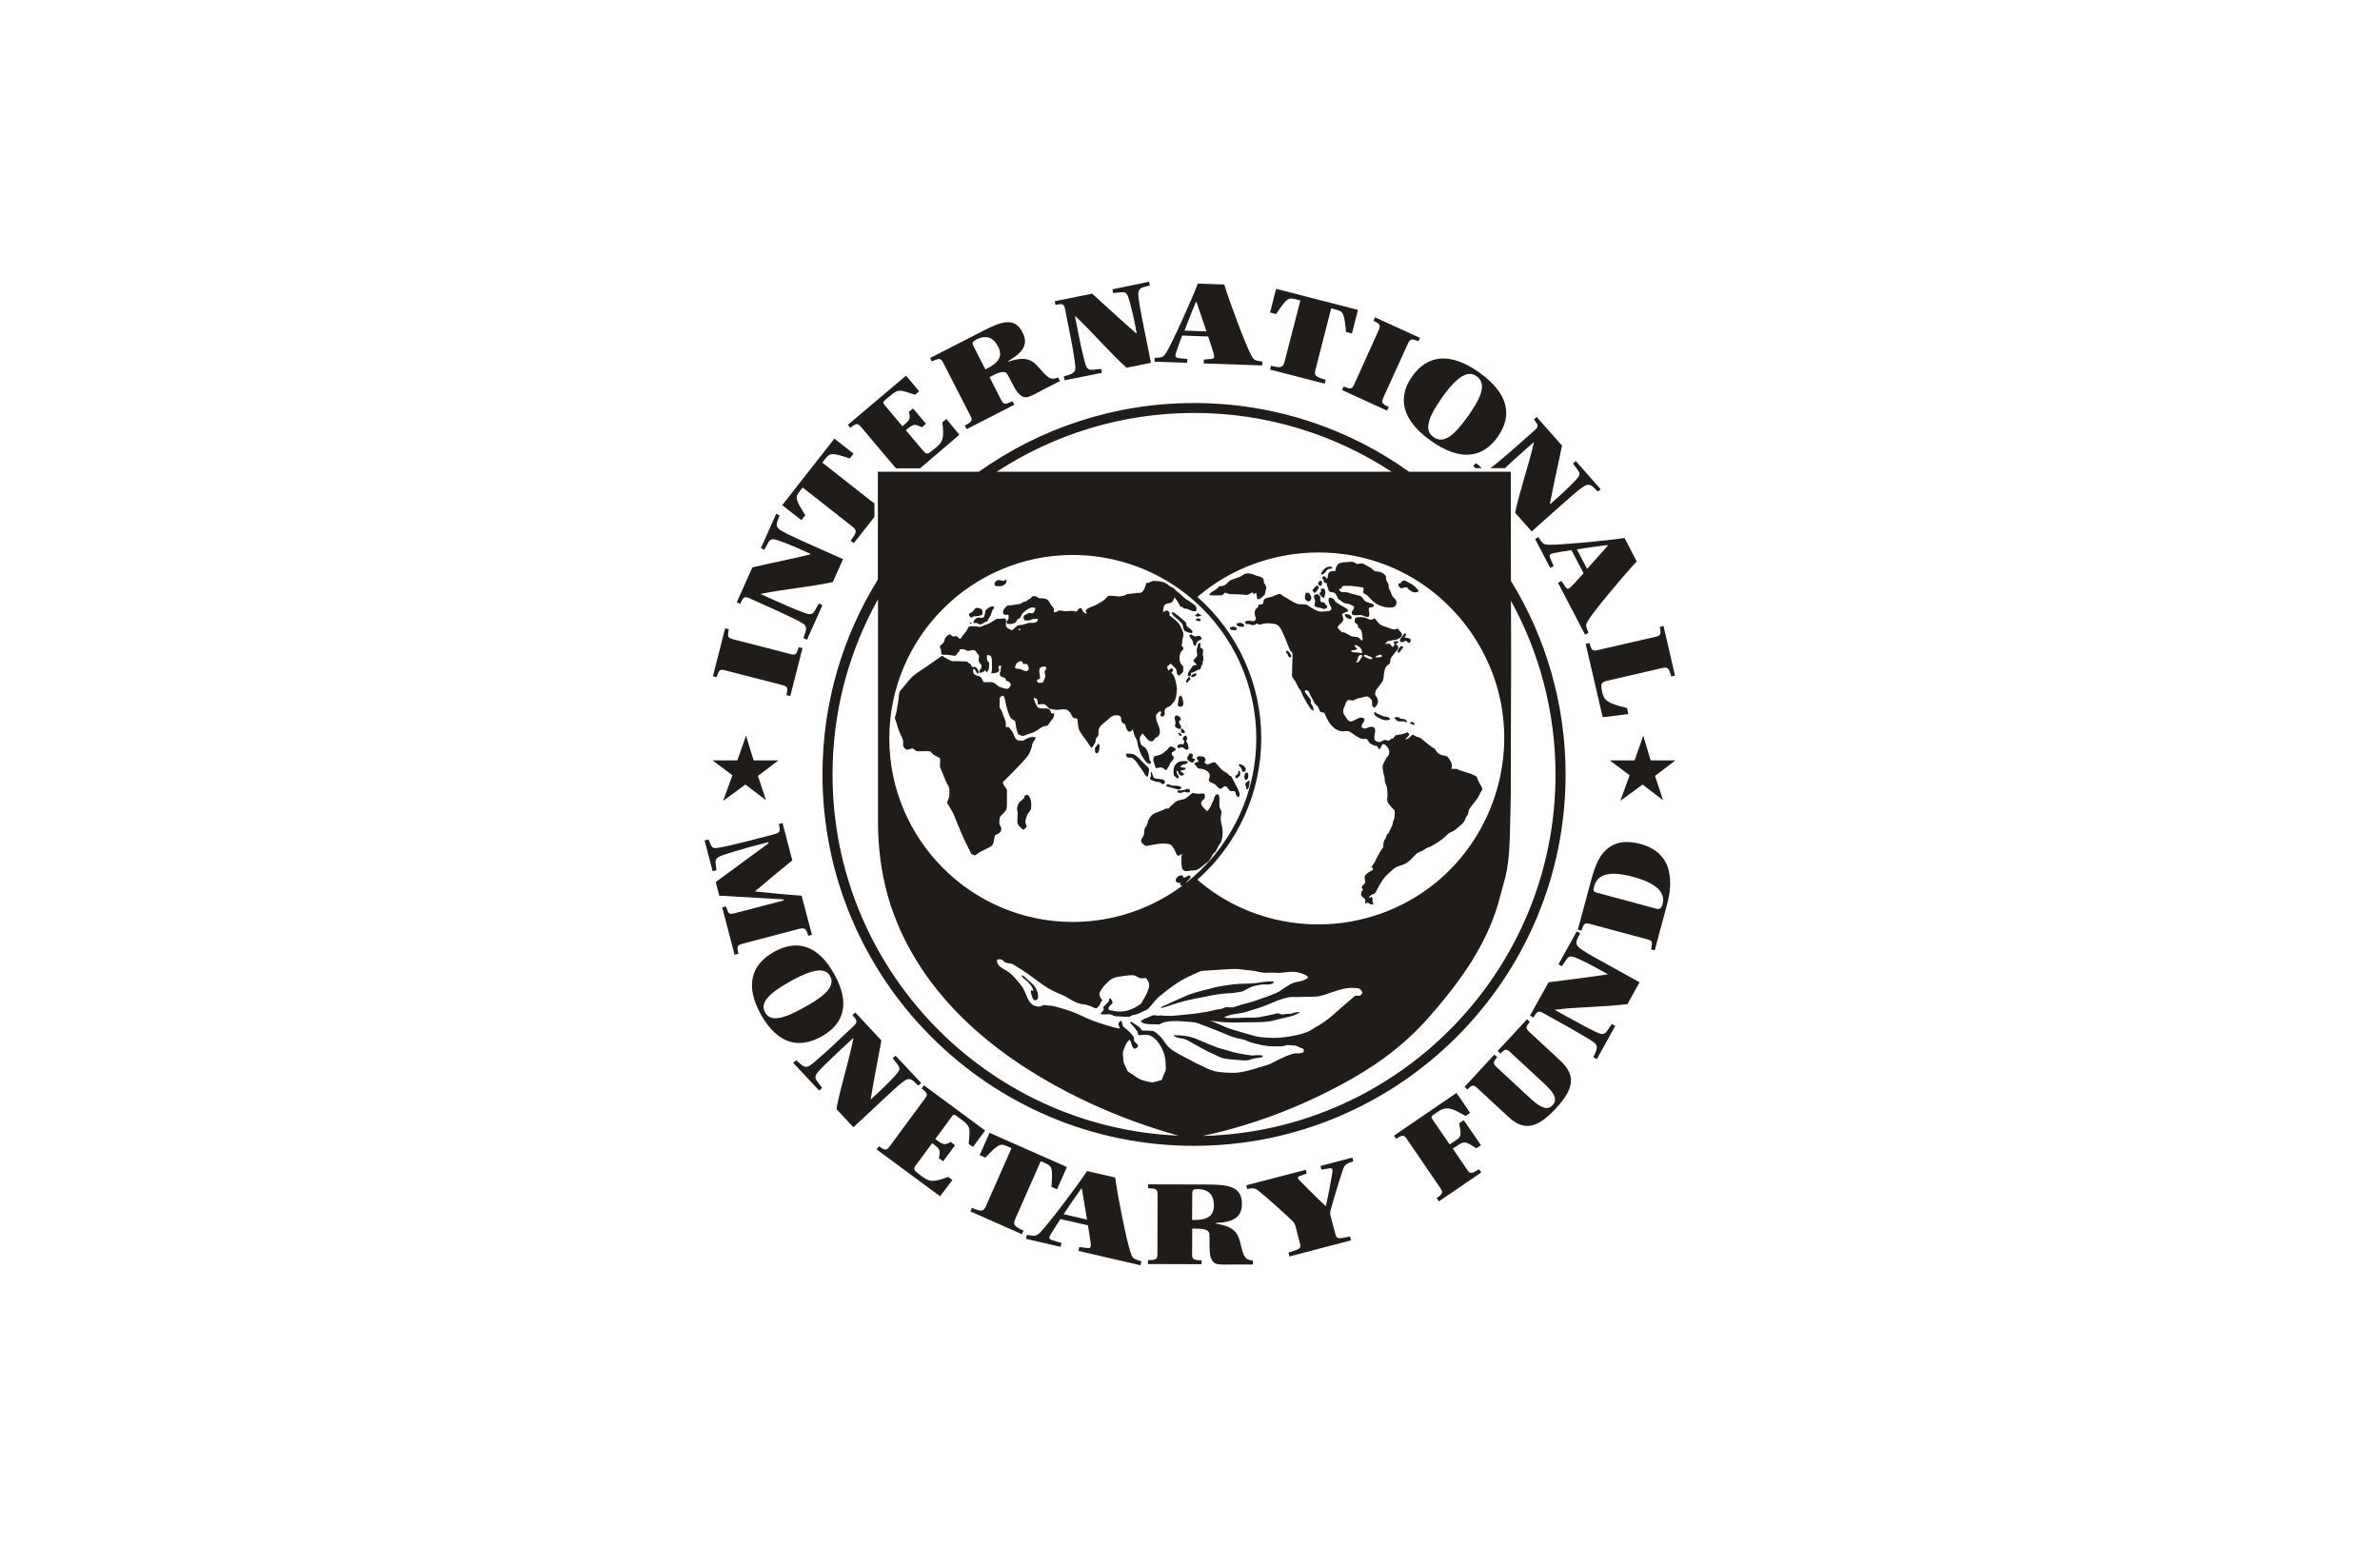 <?xml version="1.0" encoding="UTF-8"?>
<svg id="off_black" data-name="off black" xmlns="http://www.w3.org/2000/svg" width="200" height="130" viewBox="0 0 200 130">
  <defs>
    <style>
      .cls-1 {
        fill: #1f1c19;
      }
    </style>
  </defs>
  <g>
    <path class="cls-1" d="m67.919,78.632l.312-.078-.871-3.289c-1.378-.091-2.6-.221-3.887-.351l-.013-.026c.975-.832,2.158-1.807,3.12-2.587l-.819-3.133-.312.078c.156.65.091.728-.39.858l-2.145.559c-.858.221-2.223.546-2.6.585-.416.065-.494-.052-.611-.325l-.169-.377-.325.078.676,2.587.325-.078-.065-.507c-.052-.312,0-.507.377-.676.325-.156,1.664-.546,2.522-.78l1.521-.403.026.091-4.447,3.263.299,1.144,5.383.312.026.091-4.082,1.066c-.494.13-.559.091-.754-.559l-.325.078,1.04,3.978.325-.078c-.156-.65-.104-.728.377-.858l4.707-1.235c.494-.104.585-.065.78.572Z"/>
    <path class="cls-1" d="m69.024,87.109c1.911-1.066,2.457-2.795,1.066-5.279-1.378-2.457-3.159-2.899-5.058-1.833-1.885,1.053-2.457,2.821-1.079,5.279,1.391,2.457,3.172,2.886,5.071,1.833Zm-4.733-2.041c-.39-.702.065-1.456,2.119-2.6,2.236-1.248,3.003-1.04,3.341-.455.559.988-.832,1.898-2.119,2.613-1.95,1.092-2.899,1.235-3.341.442Z"/>
    <path class="cls-1" d="m85.302,102.464l2.158-4.889.325.143c.637.286.689.39.572,2.015l.468.208.832-1.872-6.501-2.873-.832,1.872.481.208c1.131-1.183,1.248-1.209,1.872-.936l.325.143-2.158,4.889c-.208.468-.403.442-1.17.13l-.13.299,4.33,1.911.13-.299c-.741-.338-.897-.481-.702-.949Z"/>
    <path class="cls-1" d="m95.014,105.272c-.351-.975-1.144-5.019-1.3-6.319l-2.366-.546c-.793,1.222-3.25,4.46-3.939,5.162-.312.299-.403.325-1.118.208l-.078.325,2.912.676.078-.325-.741-.221c-.312-.091-.338-.221-.195-.455.182-.312.507-.819.845-1.339l2.314.533c.078.442.182,1.144.234,1.534.013.312,0,.416-.325.364l-.637-.078-.078.325,5.214,1.209.078-.325c-.728-.234-.741-.286-.897-.728Zm-5.63-3.237c.39-.611,1.092-1.599,1.469-2.145l.065.013c.13.806.325,1.911.429,2.587l-1.963-.455Z"/>
    <path class="cls-1" d="m112.865,98.252c.143-.416.351-.494.858-.663l-.078-.312-2.678.702.078.312.676-.117c.234-.039.286.091.247.338-.065.39-.299,1.742-.546,2.821l-.026.013c-.689-.637-1.807-1.755-2.21-2.171-.156-.156-.156-.273.013-.338l.611-.221-.078-.312-5.006,1.3.078.312c.494-.091.624-.091.936.143.585.442,2.119,1.82,2.886,2.561.117.117.195.247.247.442l.351,1.365c.13.481.078.52-.949.832l.078.325,5.175-1.352-.078-.325c-1.066.234-1.118.221-1.248-.26l-.377-1.43c-.065-.234-.052-.351-.013-.494.286-1.079.819-2.795,1.053-3.471Z"/>
    <path class="cls-1" d="m123.253,98.239l-1.17-1.716.468-.312c.494-.338.689-.26,1.508.286l.39-.26-1.443-2.106-.39.26c.208,1.066.182,1.118-.325,1.469l-.468.312-1.43-2.08c-.156-.221-.13-.286.143-.468l.286-.195c.806-.559,1.287-.234,2.34.351l.377-.26-1.144-1.677-5.253,3.588.182.26c.572-.364.663-.338.936.078l2.743,4.018c.286.416.273.507-.273.897l.182.273,3.562-2.431-.182-.273c-.689.429-.767.403-1.04-.013Z"/>
    <path class="cls-1" d="m131.028,89.046l-2.47-2.288c-.364-.338-.39-.429,0-.884l-.234-.221-2.47,2.665.234.221c.416-.429.507-.416.884-.065l2.795,2.587c.897.832,1.131,1.352.702,1.807-.416.455-.962.273-1.859-.559l-2.795-2.587c-.364-.338-.39-.429,0-.884l-.234-.221-2.509,2.717.234.221c.429-.429.52-.416.884-.078l2.509,2.327c1.196,1.118,2.275,1.248,4.043-.65,1.768-1.911,1.534-2.951.286-4.109Z"/>
    <path class="cls-1" d="m137.906,70.935c-1.105-.299-1.95-.234-2.665.26-.754.52-1.157,1.391-1.521,2.743l-1.131,4.187.312.078c.195-.637.286-.689.767-.546l4.694,1.261c.494.13.533.208.377.858l.312.091.962-3.575c.338-1.248.429-2.015.247-3.003-.182-1.001-.91-1.963-2.353-2.353Zm1.807,5.032c-.104.39-.247.468-.546.39l-5.058-1.365c-.221-.065-.234-.182-.143-.52.273-1.001,1.274-1.326,3.25-.793,2.522.676,2.665,1.651,2.496,2.288Z"/>
    <path class="cls-1" d="m60.989,56.347l4.707,1.209c.494.13.533.195.39.858l.325.078,1.027-4.03-.325-.078c-.195.663-.26.689-.754.559l-4.707-1.209c-.494-.13-.546-.195-.403-.858l-.312-.078-1.027,4.03.312.078c.195-.65.286-.689.767-.559Z"/>
    <path class="cls-1" d="m67.672,43.294c-.871-1.378-.871-1.508-.442-2.041l.221-.286,4.2,3.302c.403.312.325.494-.169,1.17l.26.208,1.742-2.21v-1.144c-.052-.026-.117-.065-.182-.117l-4.2-3.302.221-.286c.429-.546.546-.572,2.093-.065l.312-.403-1.612-1.261-4.382,5.591,1.612,1.261.325-.416Z"/>
    <path class="cls-1" d="m99.785,30.175l-.715-.078c-.299-.026-.338-.143-.26-.416.104-.338.312-.91.533-1.482l2.184.078c.143.416.364,1.092.468,1.456.065.299.065.403-.234.429l-.598.052-.013.325,4.915.169.013-.325c-.689-.091-.715-.143-.936-.533-.481-.884-1.898-4.694-2.262-5.942l-2.223-.078c-.507,1.352-2.158,5.006-2.665,5.825-.234.351-.312.403-.962.416l-.013.325,2.743.091.026-.312Zm.702-4.785h.065c.26.767.624,1.82.832,2.457l-1.846-.065c.247-.676.702-1.781.949-2.392Z"/>
    <path class="cls-1" d="m108.926,25.157l.351.091-1.339,5.175c-.13.494-.325.507-1.131.312l-.078.325,4.59,1.183.078-.325c-.806-.234-.988-.338-.858-.832l1.326-5.175.351.091c.676.169.741.273.897,1.898l.494.13.507-1.989-6.878-1.768-.507,1.989.507.13c.91-1.365,1.027-1.404,1.69-1.235Z"/>
    <path class="cls-1" d="m116.272,33.361l2.015-4.434c.208-.455.286-.507.91-.247l.13-.286-3.783-1.729-.13.286c.598.299.624.39.416.845l-2.002,4.447c-.208.455-.286.494-.91.234l-.143.299,3.783,1.729.143-.299c-.611-.299-.637-.377-.429-.845Z"/>
    <path class="cls-1" d="m118.677,31.618c-1.248,1.755-.923,3.653,1.547,5.409,2.496,1.781,4.382,1.456,5.63-.312,1.261-1.781.949-3.64-1.56-5.422-2.47-1.755-4.356-1.443-5.617.325Zm2.509,1.781c1.482-2.093,2.314-2.197,2.899-1.781,1.001.715.143,2.119-.715,3.341-1.287,1.82-2.119,2.327-2.912,1.768-.702-.507-.637-1.404.728-3.328Z"/>
    <path class="cls-1" d="m130.131,45.777c-.416-.026-.507-.065-.845-.637l-.286.156,1.274,2.431.286-.156-.286-.65c-.117-.273-.039-.377.234-.429.351-.078.949-.169,1.547-.26l1.014,1.937c-.286.338-.767.858-1.04,1.131-.234.208-.312.26-.481.013l-.338-.494-.286.156,2.275,4.356.286-.156c-.273-.65-.234-.689,0-1.079.533-.858,3.146-3.965,4.056-4.915l-1.027-1.976c-1.43.234-5.422.598-6.384.572Zm4.941.026l.026.065c-.533.598-1.274,1.443-1.729,1.937l-.858-1.638c.715-.13,1.911-.273,2.561-.364Z"/>
    <path class="cls-1" d="m139.791,52.603l-.312.078c.13.663.078.728-.416.845l-4.746,1.092c-.494.117-.572.065-.741-.585l-.325.078,1.43,6.163,2.158-.273-.117-.507c-1.625-.39-1.924-.611-2.08-1.326-.143-.637-.117-.832.364-.949l4.655-1.079c.494-.117.585-.013.78.702l.312-.078-.962-4.161Z"/>
    <path class="cls-1" d="m81.765,96.379l1.014-1.378-5.136-3.796-.195.26c.533.416.533.507.234.91l-2.886,3.913c-.299.403-.39.416-.936.039l-.195.26,5.331,3.939,1.04-1.365-.351-.26c-1.352.494-1.586.416-2.288-.104-.65-.481-.702-.533-.364-.975l1.3-1.755.026.013c.572.429.728.546.533,1.235l.364.273,1.001-1.352-.364-.273c-.533.325-.702.195-1.274-.234l-.026-.013,1.352-1.833c.182-.247.234-.273.494-.065l.325.247c.767.572.78.637.637,2.067l.364.247Z"/>
    <path class="cls-1" d="m80.621,36.533l-1.092-1.326-.338.286c.169,1.43.039,1.638-.637,2.197-.624.52-.676.559-1.027.13l-1.404-1.664.013-.013c.546-.468.702-.585,1.326-.234l.351-.299-1.092-1.287-.351.299c.195.598.026.728-.52,1.183l-.013.013-1.469-1.742c-.195-.234-.208-.286.052-.494l.312-.26c.728-.624.793-.624,2.158-.143l.351-.299-1.105-1.313-4.889,4.135.208.247c.52-.416.624-.403.949-.013l2.886,3.419h2.028l3.302-2.821Z"/>
    <path class="cls-1" d="m79.295,30.552l2.223,4.33c.234.455.195.533-.442.884l.156.299,4.004-2.054-.156-.299c-.676.325-.741.286-.975-.156l-.949-1.859.195-.104c.299-.156,1.014-.533,1.261-.195.169.208.689,1.43,1.053,1.742.546.468.78.234,1.937-.364l1.469-.754-.156-.299c-.585.195-.728.182-1.534-.741-.533-.598-.975-1.144-2.626-.598l-.026-.052c1.599-.897,1.573-1.677,1.183-2.431-.663-1.287-1.794-.858-3.211-.143l-4.538,2.327.143.286c.676-.312.767-.273.988.182Zm2.743-2.015c.832-.429,1.443-.182,1.846.598.312.611.247,1.222-.858,1.794l-.221.117-1.001-1.963c-.13-.26-.117-.364.234-.546Z"/>
    <path class="cls-1" d="m104.258,104.57c-.195-.767-.338-1.469-2.067-1.742v-.065c1.833-.052,2.171-.767,2.171-1.625,0-1.443-1.196-1.586-2.782-1.599l-5.097-.013v.325c.728.026.793.091.793.598l-.013,4.863c0,.507-.065.572-.793.585v.325l4.499.013v-.325c-.741-.026-.793-.091-.793-.585l.013-2.08h.221c.338,0,1.144-.013,1.209.403.052.273-.039,1.599.13,2.041.26.663.585.572,1.885.572h1.651v-.325c-.624-.091-.741-.182-1.027-1.365Zm-3.835-2.054h-.247l.013-2.21c0-.299.052-.377.455-.377.936,0,1.365.494,1.365,1.378,0,.702-.351,1.209-1.586,1.209Z"/>
    <path class="cls-1" d="m89.514,26.041l.468,2.366c.169.858.377,2.106.39,2.47.026.507-.416.559-.689.663l-.286.091.065.325,3.133-.624-.065-.325-.715.065c-.273.026-.455-.052-.572-.377-.13-.338-.403-1.56-.572-2.418l-.338-1.69.039-.013c1.534,1.443,2.73,2.899,4.291,4.33l2.054-.416-.741-3.705c-.169-.858-.325-1.716-.325-2.093,0-.494.39-.546.663-.624l.312-.078-.065-.312-3.081.637.065.312.676-.065c.273-.039.442.013.572.364.13.338.338,1.157.52,2.015l.208,1.066-.039.013c-1.209-1.04-2.6-2.353-3.705-3.341l-3.146.637.065.312c.637-.143.715-.078.819.416Z"/>
    <path class="cls-1" d="m124.28,39.12l-.234-.195-.247.208.182.208h.546c-.091-.065-.169-.156-.247-.221Z"/>
    <path class="cls-1" d="m128.922,36.195l-1.807,1.599c-.624.546-1.521,1.3-1.872,1.547h1.222c.351-.338.767-.715,1.118-1.027l1.287-1.144.026.026c-.468,2.054-1.131,3.822-1.573,5.89l1.391,1.573,2.821-2.509c.65-.585,1.313-1.144,1.638-1.326.429-.247.663.065.871.26l.234.234.234-.208-2.093-2.366-.234.208.403.546c.169.221.208.39-.026.676-.221.273-.832.884-1.482,1.469l-.806.715-.026-.026c.286-1.573.728-3.445,1.014-4.889l-2.132-2.405-.234.208c.416.52.403.611.026.949Z"/>
    <path class="cls-1" d="m132.68,79.62c-.377-.325-.156-.65-.039-.91l.143-.286-.286-.156-1.534,2.769.286.156.377-.559c.156-.234.299-.325.65-.208.338.117,1.105.494,1.872.91l.949.52-.013.026c-1.573.247-3.484.468-4.954.663l-1.56,2.808.286.156c.338-.572.442-.598.871-.351l2.106,1.17c.767.429,1.846,1.066,2.132,1.287.403.312.156.676.052.949l-.117.286.286.156,1.547-2.795-.286-.156-.403.585c-.156.221-.325.312-.663.195s-1.443-.702-2.21-1.131l-1.508-.832.013-.026c2.093-.247,3.978-.208,6.085-.468l1.014-1.833-3.302-1.833c-.754-.403-1.508-.845-1.794-1.092Z"/>
    <path class="cls-1" d="m76.071,90.776c.429-.26.663.052.871.234l.234.221.234-.221-2.158-2.301-.234.221.416.533c.169.221.221.39,0,.676s-.806.897-1.443,1.495l-.793.741-.026-.026c.247-1.573.637-3.458.897-4.915l-2.197-2.353-.234.221c.442.507.429.598.065.949l-1.755,1.651c-.637.598-1.586,1.43-1.885,1.638-.429.286-.689-.052-.923-.247l-.234-.195-.247.221,2.184,2.327.247-.221-.429-.572c-.169-.221-.195-.403.013-.689s1.118-1.157,1.755-1.755l1.261-1.17.026.026c-.416,2.067-1.027,3.848-1.43,5.929l1.43,1.534,2.756-2.574c.637-.598,1.287-1.183,1.599-1.378Z"/>
    <path class="cls-1" d="m63.043,50.302l2.197.988c.806.364,1.937.91,2.236,1.105.429.273.221.663.13.949l-.091.286.299.13,1.3-2.912-.299-.13-.351.611c-.143.234-.299.338-.637.247-.338-.091-1.508-.572-2.301-.936l-1.573-.702.013-.039c2.054-.416,3.952-.546,6.02-.988l.858-1.924-3.445-1.534c-.806-.364-1.586-.728-1.885-.949-.403-.299-.208-.637-.117-.897l.117-.299-.286-.13-1.287,2.886.286.13.325-.585c.13-.247.273-.351.624-.26.338.091,1.144.39,1.95.754l.988.442-.013.039c-1.547.39-3.432.754-4.876,1.092l-1.313,2.938.286.13c.286-.624.377-.65.845-.442Z"/>
  </g>
  <polygon class="cls-1" points="61.964 63.901 62.692 61.821 63.329 63.901 65.409 63.901 63.693 65.202 64.369 67.243 62.64 65.93 60.768 67.295 61.548 65.15 59.884 63.901 61.964 63.901"/>
  <polygon class="cls-1" points="137.36 63.901 138.088 61.821 138.712 63.901 140.793 63.901 139.076 65.202 139.752 67.243 138.036 65.93 136.164 67.295 136.944 65.15 135.28 63.901 137.36 63.901"/>
  <g>
    <path class="cls-1" d="m126.972,48.82c-.013-2.262-.013-4.473-.013-6.098v-3.081h-8.555c-5.097-3.64-11.337-5.773-18.072-5.773s-12.963,2.145-18.072,5.773h-8.49v9.062c-2.951,4.759-4.655,10.375-4.655,16.369,0,17.214,14.003,31.217,31.217,31.217s31.23-13.99,31.23-31.204c0-5.955-1.677-11.532-4.59-16.265Zm-.663,11.441c.598,5.266-1.56,10.57-5.669,13.925-2.769,2.262-6.293,3.497-9.868,3.497-3.159,0-6.28-.962-8.867-2.756-.299-.208-.598-.429-.884-.663-.13-.104-.273-.221-.403-.338,3.406-3.003,5.37-7.333,5.37-11.883s-1.95-8.867-5.37-11.883c.065-.052.13-.104.195-.156.169-.143.338-.273.507-.403,4.707-3.588,11.22-4.187,16.499-1.521,4.655,2.353,7.905,6.995,8.49,12.183Zm-17.825,24.924c-.104.039-.234,0-.338.013-.13.013-.26.052-.39.052-.169,0-.286-.13-.442-.091-.13.026-.247.065-.377.091-.338.065-.676.143-1.001.208-.468.104-.962.026-1.443.065-.273.013-.533.039-.806.026-.247-.013-.611.052-.819-.078.286-.117.52-.195.832-.247.286-.052.598-.078.884-.156.624-.195,1.261-.364,1.859-.611.598-.247,1.209-.533,1.846-.65.26-.052.559-.013.819-.026.442-.013.871-.013,1.313-.026.676-.013,1.274-.325,1.911-.507.39-.117.741-.221,1.144-.234.182-.013.377.013.559.026.104,0,.143.013.234.065.078.039.286.286.195.377-.078.078-.117.195-.247.195h-.299c-.078,0-.208.156-.286.208-.299.26-.611.52-.91.78-.429.364-.819.767-1.287,1.092-.247.169-.494.351-.767.494-.273.156-.572.39-.871.494-.65.234-1.274.338-1.963.429-.611.078-1.209.039-1.82-.013-.494-.039-.923-.208-1.404-.338-.494-.143-.988-.273-1.469-.455-.481-.182-.949-.429-1.43-.598.598.078,1.183.156,1.794.156.715-.013,1.417-.013,2.132-.026.286,0,.572-.026.858-.052.325-.026.611-.104.923-.195.624-.169,1.3-.221,1.833-.598-.299-.026-.494.039-.767.13Zm-8.152-11.545c-2.808,2.47-6.423,3.835-10.18,3.835-8.503,0-15.42-6.917-15.42-15.42s6.917-15.42,15.42-15.42c3.744,0,7.372,1.365,10.18,3.835,3.328,2.925,5.24,7.151,5.24,11.584s-1.911,8.659-5.24,11.584Zm.013-38.94c6.111,0,11.818,1.82,16.59,4.941h-33.18c4.785-3.12,10.479-4.941,16.59-4.941Zm-30.385,30.385c0-5.344,1.391-10.362,3.822-14.731v18.735c0,2.08.26,4.161.819,6.176,1.092,3.887,3.328,7.346,6.189,10.18,2.6,2.574,5.682,4.655,8.919,6.332,2.457,1.274,5.032,2.327,7.658,3.159.546.169,1.105.338,1.664.494-16.135-.676-29.072-14.029-29.072-30.346Zm28.682,23.247c-.325-.195-.585-.481-.806-.806-.117-.182-.247-.364-.416-.507-.182-.143-.364-.377-.598-.39-.26-.026-.52-.026-.793-.026-.078,0-.169-.156-.221-.221-.091-.104-.182-.156-.286-.221-.091-.065-.195-.117-.286-.182-.143-.104-.143-.169-.273-.039.234.234.429.468.611.741.078.104,0,.312.182.312.195,0,.429-.065.624-.039.702.104,1.118.832,1.378,1.417.13.299.195.741.195,1.066,0,.156.039.351,0,.494-.039.156-.13.325-.195.468-.026.052-.104.351-.156.364-.182.052-.377.104-.559.156-.312.091-.611-.039-.936-.117-.377-.091-.624-.286-.949-.52-.091-.065-.351-.182-.403-.286-.104-.208-.195-.416-.299-.624-.065-.143-.052-.286-.065-.442,0-.156-.065-.429-.013-.572.143-.39.234-.741.559-1.001.091.182.13.377.208.559.117.26.26.26.442.078.169-.169-.143-.338-.234-.455-.078-.091-.065-.117-.065-.234,0-.143-.013-.169-.104-.286-.143-.169-.273-.312-.442-.468-.104-.091-.377-.26-.403-.39-.013-.117-.078-.546-.273-.286-.156.221-.039.325.065.546-.338,0-.663-.13-.988-.221-.299-.078-.598-.182-.897-.286-.585-.182-1.144-.455-1.703-.715-.637-.286-1.274-.455-1.95-.637-.13-.039-.221-.052-.364-.052-.156.013-.429-.091-.572-.039-.13.052-.273.143-.416.117-.195-.039-.325-.039-.481-.156-.481-.377-.533-1.092-.91-1.573-.39-.481-.793-1.04-1.352-1.339-.208-.117-.611-.338-.676-.572-.039-.143-.104-.338.104-.338.26,0,.286.026.468.208.156.156.572.104.767.234.286.182.572.351.845.533.559.351,1.066.78,1.612,1.157.507.364,1.066.637,1.651.871.559.234,1.079.715,1.69.767.325.026.65.143.936.286.156.078.247.091.364-.026.13-.13.182-.234.234-.403.026-.065.091-.117.13-.169.026-.026-.091-.143-.117-.169-.052-.065-.13-.351-.117-.429.026-.13.182-.312.247-.442.078-.13.208-.247.312-.351.182-.208.416-.416.676-.507.299-.104.598-.13.91-.169.26-.026.676-.117.91.013.143.078.286.169.455.195.078.013.403-.039.416-.013.182.26.338.494.221.832-.13.364-.221.637-.442.949-.091.13-.13.312-.26.403-.169.117-.351.234-.533.325-.364.182-.702.286-1.118.299-.195.013-.364,0-.559-.052-.117-.026-.442-.039-.468-.143-.039-.195.156-.325.286-.455s-.065-.377-.143-.481c-.026.026-.104.078-.104.117-.013.052,0,.169-.039.195-.117.117-.221.221-.338.338-.026.026-.104.078-.104.117.013.065.052.156.026.221-.065.13-.182.208-.273.325.273.143.572,0,.871.065.13.026.26.143.39.143.221,0,.442.039.676.039h.481c.117,0,.247-.143.39-.156.338-.026.546-.182.832-.312.13-.052.299-.104.39-.208.104-.117.221-.234.325-.364.195-.234.39-.494.637-.689.481-.39.975-.78,1.495-1.118.572-.377,1.183-.637,1.807-.923.247-.117.624-.091.897-.117.338-.039.676-.039,1.014-.065.598-.039,1.183-.104,1.781,0,.364.065.754.052,1.118.143.338.078.637.143.975.117.312-.026.637.013.949.013s.624-.078.936-.091c.273-.013.585.013.845.104.169.052.897.273.533.481-.286.169-.598.234-.923.286-.286.052-.572.247-.819.403-.273.156-.494.364-.793.494-.299.117-.585.247-.897.351-.585.208-1.183.442-1.794.572-.325.065-.611.208-.936.286-.143.039-.338,0-.481,0-.195,0-.286.039-.468.117-.13.065-.312.052-.455.078-.156.026-.325.078-.481.117-.312.078-.637.117-.962.169-.624.104-1.248.13-1.872.208-.312.039-.611.039-.923.039-.143,0-.273-.039-.416-.039-.156,0-.286.039-.442,0-.338-.078-.52.143-.832.234-.156.039-.273.117-.416.208-.143.091.273.247.299.247.312.078.689.039,1.001.065.169.013.234.026.364-.065.156-.104.273-.117.455-.156.598-.104,1.209-.052,1.807,0,.377.026.663.039,1.001.182.299.117.598.234.91.351.572.208,1.105.455,1.677.676.338.13.624.195.975.26.26.039.494.208.741.273.598.156,1.235.325,1.859.325h.676c.221,0,.429-.143.676-.104.169.026.351.013.52.039.143.026.26.117.39.169.26.104.364.078.299.377-.13.052-.234.104-.364.104-.156.013-.364-.013-.507.026-.429.13-.845.312-1.248.507-.299.143-.598.351-.923.442-.377.117-.741.221-1.118.338-.598.182-1.222.338-1.846.325-.637-.013-1.43-.039-2.015-.325-.299-.143-.598-.286-.897-.429-.624-.338-1.326-.663-1.989-1.066Zm2.405,7.125c1.144-.234,2.288-.533,3.406-.871,2.847-.858,5.604-2.015,8.217-3.419,2.496-1.339,5.071-3.016,7.476-5.76,2.613-2.99,4.941-6.202,5.916-10.076.468-1.846.793-2.145.845-6.28.013-.806.052-1.703.052-2.483,0-3.783.013-6.41.026-10.219,0-1.547,0-3.666-.013-5.864,2.379,4.33,3.744,9.309,3.744,14.601.013,16.512-13.236,29.995-29.67,30.372Z"/>
    <path class="cls-1" d="m102.906,88.955c.312.052.637.091.949.104.377.013.871.13,1.235-.026.312-.13.637-.117.975-.195.026-.013.039-.117.052-.143-.325-.039-.611-.026-.936,0-.416-.052-.806-.117-1.209-.195-.429-.091-.832-.247-1.261-.351-.767-.195-1.482-.572-2.21-.858-.585-.234-1.261-.312-1.885-.299.052.195.728.273.884.312.247.065.52.247.754.377.559.312,1.105.637,1.69.884.299.13.637.338.962.39Z"/>
    <path class="cls-1" d="m86.446,82.403c-.169-.143-.364-.377-.572-.468-.104.156.338.416.429.507.143.143.598.611.507.858-.065-.117-.169-.13-.182.013-.013.065.039.247.065.312.039.104.065.26.143.351.117.156.351.065.39-.117.052-.26-.078-.689-.234-.897-.117-.208-.364-.39-.546-.559Z"/>
    <path class="cls-1" d="m97.718,84.678c.598-.182,1.183-.39,1.781-.546.598-.169,1.222-.26,1.833-.39.637-.13,1.274-.247,1.924-.273.325-.013.637-.065.962-.117.286-.039.494-.208.754-.338.338-.169.624-.208,1.001-.273.26-.039.624.039.858-.065.039-.013.195-.052.195-.104-.013-.117-.013-.104-.13-.104-.169,0-.338.013-.507.026-.286.013-.572.091-.858.117-.663.078-1.313.026-1.976.117-.572.078-1.17.156-1.729.312-.715.195-1.482.351-2.171.65-.702.299-1.391.624-2.093.949.013.078.091.065.156.039Z"/>
  </g>
  <g>
    <path class="cls-1" d="m82.805,51.316c.195-.195.286-.286.559-.364.078-.026.208.052.169.13-.039.104-.143.169-.169.273-.078.26-.143.468-.312.676-.104.13.052.13-.156.208-.117.039-.195.065-.286.143-.078.052-.169.091-.26.091-.117,0-.208-.13-.312-.13-.065,0-.234.052-.234-.052,0-.143.091-.195.195-.299.195-.195.39-.013.598-.091.182-.078.169-.416.208-.585"/>
    <path class="cls-1" d="m81.531,52.317c.091-.013.169.052.052.104-.078.039-.143-.052-.052-.104"/>
    <path class="cls-1" d="m100.449,50.887c-.247-.195-.494-.364-.754-.52-.273-.169-.442-.429-.715-.611-.13-.091-.221-.208-.338-.312-.091-.091-.26-.117-.364-.208-.273-.234-.481-.338-.845-.39-.143-.013-.26-.026-.403-.026-.234,0-.273.013-.455.143-.039.026-.156.013-.208.013-.039,0-.078.156-.091.195-.052.13-.091.312-.169.416-.078.104-.169.234-.312.234-.182,0-.338,0-.507.039-.156.026-.312.039-.481.052-.143.013-.247.117-.39.143-.156.026-.351.091-.507.065-.169-.026-.325-.052-.507-.052-.221-.013-.247-.026-.39.117-.104.104-.208.247-.351.325-.312.169-.572.364-.897.468-.156.052-.312.117-.442.221-.208.156.013.169-.026.364-.143-.013-.195-.091-.299-.195-.039-.039-.104-.273-.156-.273-.117.013-.221.052-.273.169-.091.182-.117.13-.312.091-.26-.052-.507.013-.767.013-.143,0-.494-.13-.585-.026-.104.104-.195.091-.351.117,0-.117.039-.299-.039-.39-.13-.13-.182-.208-.273-.377-.169-.325-.364-.416-.702-.416-.169,0-.247.013-.364-.104-.065-.065-.351-.117-.429-.039-.104.104-.182.195-.338.26-.065.026-.091.091-.156.13s-.156.013-.234.052c-.117.052-.208.169-.338.182-.182.013-.338.039-.52.078-.143.039-.26.039-.403.039-.169,0-.247.143-.351.273-.104.117-.117.208-.117.364,0,.169.208.143.338.156.078,0,.13-.039.13.052v.208c0,.156-.169.221-.169.364,0,.273.689.104.793-.013.039-.039.039-.13.078-.182.052-.065.104-.091.182-.13.143-.065.169-.273.26-.39.143-.182.494-.442.715-.507.091-.026.377-.039.377.052,0,.13-.065.338-.208.403-.104.052-.325-.065-.416.026-.117.117-.234.039-.325.234-.039.091-.091.117-.013.195.013.013.091.156.065.156.143,0,.312.026.442-.026.156-.052.299-.104.455-.104.182,0,.312-.013.169.195-.156.221-.572.091-.806.169-.169.065-.312.104-.481.143-.169.039-.273-.026-.416.091-.117.104-.234.195-.351.312-.104.104-.351-.091-.429-.13-.325-.169,0-.598-.195-.793-.052-.052-.325,0-.416,0-.169,0-.286-.013-.429.078-.247.156-.52.351-.806.429-.143.039-.26.091-.403.169-.078.039-.364-.039-.455-.039-.13-.013-.26,0-.39,0-.234,0-.208.117-.325.312-.065.104-.156.234-.247.325-.117.117-.169.273-.286.39-.104.104-.247-.156-.312-.182-.117-.065-.325.078-.429-.039-.104-.13-.221-.169-.351-.039s-.221.195-.26.377c-.026.156-.065.208-.169.312s-.286.195-.208.338c.091.169.091.26.091.455s.286.143.403.143c.221,0,.429.052.637.078.247.026.208-.065.338-.234.039-.052.13-.091.156-.156.039-.078-.052-.13.065-.143.13-.013.338-.039.429.052.078.078.299.104.403.052s.338-.078.429.013c.117.117.169.247.286.364.091.091-.013.325,0,.429.026.143.026.169.13.273.065.065.13.169.117.26-.039.156-.039.195-.156.299-.039.039-.026.182-.026.234.247-.013.338-.078.52-.234.026.078.039.143.065.221.26-.26.234-.442.234-.793,0-.117-.182-.182-.182-.325v-.208c0-.13-.039-.156.104-.156.351,0,.312.455.312.702,0,.273.013.572-.052.832.169,0,.598-.013.65-.234.026-.078-.052-.247-.052-.338s.182-.052.26-.052c-.065.169-.078.273-.078.455,0,.065-.078.065-.065.143.013.065.013.195.039.247.078.091.299.104.39.182.078.065.078.091.091.195.013.117.078.026.169.065.078.026.26.234.234.299-.039.104-.117.299-.247.338-.091.026-.325-.039-.416-.065-.156-.052-.325-.091-.455-.208-.143-.13-.169-.169-.364-.247-.143-.052-.26-.039-.403-.039-.052,0-.39.026-.416-.013-.065-.143-.117-.286-.221-.403-.156-.156-.637-.104-.637-.455v-.208c0-.026.104-.026.13,0,.078.117.143.286.234.377.13-.091.091-.234.013-.364-.039-.065-.065-.091-.117-.143-.104-.091-.065-.065-.195-.065-.104,0-.013.065-.13,0-.065-.039-.104-.091-.117-.156q-.026-.104-.13-.13c-.091-.026-.117-.117-.195-.156-.104-.039-.273-.013-.377-.026-.195-.013-.403-.013-.598-.026-.117,0-.273.039-.39-.026-.169-.078-.338-.169-.494-.26-.052-.026-.234-.182-.26-.156-.091.065-.169.117-.26.182-.351.247-.702.494-1.053.728-.481.338-1.014.624-1.391,1.066-.26.312-.533.637-.793.949-.143.169-.117.546-.156.754-.052.351-.117.689-.169,1.04-.026.156-.091.312-.13.455-.026.091.065.247.091.338.104.312.182.663.325.962.078.169.156.351.234.52.065.143.039.286.039.442,0,.195.013.208.156.351.156.156.208.104.429.039.221-.052.234-.078.39.078.13.13.221.104.416.117.143.013.832-.052.923.039.091.091.195.234.312.299s.39.156.468.26c.052.091,0,.403,0,.507,0,.156,0,.234.065.377.143.325.286.637.403.975.091.247.325.507.325.767v.533c0,.143-.13.338-.169.481-.052.13.013.169.091.286.117.195.221.39.338.572.117.208.195.455.286.676.273.65.52,1.287.832,1.911.143.299.299.598.442.897.039.078.26.169.338.156.117-.013.247-.195.364-.247.312-.156.637-.312.949-.481.273-.143.26-.546.325-.806.039-.169.065-.169.221-.234.273-.117.416-.325.312-.611-.026-.065-.091-.13-.117-.195-.039-.117,0-.286,0-.403,0-.312.169-.377.364-.585.247-.247.26-.416.26-.741v-1.17c0-.13-.455-.559-.312-.702l.598-.598c.494-.494.988-.988,1.43-1.534.169-.208.299-.533.364-.793.039-.169.052-.299.143-.429.039-.065.286-.351.143-.39-.325-.091-.754.117-1.001.299-.104.013-.377-.013-.468-.052-.312-.143-.286-.52-.468-.741-.078-.091-.195-.312-.312-.364-.052-.026-.169.039-.208,0-.026-.026,0-.247,0-.286,0-.273-.208-.585-.273-.858-.039-.169-.104-.26-.208-.403-.078-.117-.039-.286-.039-.429v-.416c0-.104.221-.299.312-.221.156.156.182.637.247.858.091.312.169.624.325.923.078.156.195.195.351.286.117.065.091.234.117.364.039.221.078.455.156.676.065.195.195.182.377.247.117.039.338-.078.442-.117.143-.052.299-.091.442-.143.273-.091.533-.325.793-.468.143-.078.247-.104.416-.117.104-.013.234-.273.286-.351.065-.104.195-.195.234-.299.026-.065.156-.39.026-.39-.026,0-.195.013-.195-.013-.026-.104-.065-.234-.143-.312-.13-.13-.52-.091-.702-.091q-.234,0-.351-.195c-.091-.143-.143-.286-.208-.442-.039-.104-.065-.156-.052-.273.091.039.26.091.286.182.039.143.052.247.052.403.13-.013.26-.039.39-.039.208,0,.208.026.351.156.065.065.208.234.286.247.156.026.325.052.481.078.26.039.481-.078.741-.039.195.026.234.039.377.169.104.104.156.221.221.351.117.195.104.221.325.234.169.013.143.026.169.195.039.286.026.624.182.884.156.273.325.507.52.754.169.221.273.455.481.663.143-.208.338-.429.338-.689,0-.117.065-.182.143-.26.104-.104.091-.195.091-.338,0-.338.065-.481.312-.702.182-.169.403-.312.585-.494.195-.195.39-.286.663-.273.143.013.247.026.312.156.052.104,0,.26.065.364.026.039.065.13.104.143s.143.039.169.078c.065.065.091.286.13.377.143.325.325.364.546.065.052.234.104.533.247.728.156.221.143.52.221.78.091.26.169.533.325.767.143.221.286.533.572.611.117.039.208-.026.156-.156-.013-.039-.091-.065-.104-.117-.013-.091-.026-.169-.039-.26-.039-.26-.13-.546-.286-.741-.091-.117-.221-.182-.338-.26-.091-.065-.117-.221-.143-.325-.078-.286,0-.468.208-.676.182.182.442.624.715.663.182.026.247-.169.364-.286.039-.039.117-.039.169-.091.104-.078.117-.117.169-.234.117-.338-.078-.702-.195-1.001-.078-.208-.091-.338-.091-.572,0-.104.26-.299.338-.377.065.078.156.13.078.208-.091.091-.065.169.026.26.065.065.208-.052.26-.104.039-.039.013-.234.013-.299-.013-.195.156-.377.351-.416.156-.039.338-.312.455-.442.091-.091.169-.39.182-.52.013-.221.078-.481.039-.702-.091-.442-.13-.884-.455-1.209.065-.065.221-.195.104-.312-.117-.117-.26.065-.338.156-.026-.065-.182-.312-.091-.377.065-.039.13-.078.182-.143.104-.104.091-.078.195.026.091.091.182.195.286.286.13.104.091.286.13.442.013.078.078.104.13.156.065.065.078,0,.143-.052.091-.091.247-.182.247-.299s.052-.351-.026-.442c-.169-.169-.221-.221-.26-.455-.039-.26-.013-.624.182-.819.156-.156.169-.143.065-.351-.026-.039-.117-.078-.091-.13.052-.091.052-.13.052-.234,0-.312.169-.533.065-.845-.091-.26-.247-.624-.442-.832-.104-.104-.221-.208-.338-.312-.091-.078-.299-.182-.351-.299-.026-.052.026-.143,0-.208-.026-.052-.117-.117-.156-.156-.091-.091-.26.104-.364.104-.065,0,.039-.403.039-.442.026-.117.169-.247.286-.26.182-.026.299-.013.429-.143.117-.117.091-.247.208-.364.156.195.247.351.364.559.039.065.065.143.104.208.013.039.104,0,.13.013.169.078.104.156.312.156.234,0,.442.208.663.208.195,0,.247.052.247-.143.039-.13-.026-.208-.091-.325m-14.783,1.95c.117-.013.091.078.026.13-.078.039-.143-.104-.026-.13m.702,3.51c-.143.195-.572-.182-.793-.143-.104.013-.312-.026-.273-.156.026-.104.091-.325.195-.364.091-.039.26-.182.351-.117.078.065.091.078.104.169.026.091.078.052.169.052.208,0,.221.026.286.208.065.169.078.208-.039.351m1.534-.117c-.104.143-.143.208-.091.39.052.195.065.234-.039.416-.052.104-.065.364-.286.338-.156-.026-.234.078-.325-.104-.065-.143.026-.195.13-.195.169,0,.091-.247.078-.364-.013-.143-.052-.26-.026-.416.026-.169.091-.221.26-.273.156-.039.39-.013.299.208"/>
    <path class="cls-1" d="m81.934,51.147c.065,0,.13-.091.182-.078.078.026.143.039.221.065.156.039.195.078.221.234.013.117.039.234-.065.299s-.234.091-.364.104c-.104.013-.286,0-.364.052-.143.091-.208.117-.299-.065-.13-.247.091-.221.221-.325.078-.052.169-.195.247-.286"/>
    <path class="cls-1" d="m86.056,67.074c.039-.195.026-.221.221-.286.104-.026.234.169.273.247.143.325.117.572.091.923-.013.13-.156.273-.234.377-.078.117-.117.195-.156.338-.039.156-.104.299-.078.455.013.104.143.312.078.377-.039.039-.221.26-.286.208-.13-.104-.247-.208-.351-.325-.182-.195-.104-.572-.104-.819,0-.156.026-.312-.026-.455-.039-.13-.013-.273.026-.39.052-.117.091-.299.208-.364.156-.078.208-.221.338-.286"/>
    <path class="cls-1" d="m92.024,62.835c.039-.039.273-.351.286-.338.13.052.078.325.065.468,0,.091-.091.403-.273.325-.13-.078-.091-.351-.078-.455"/>
    <path class="cls-1" d="m94.663,63.329c.286,0,.52-.013.754.143.221.143.39.351.559.533s.364.338.533.52c.104.117,0,.546-.052.702-.065.208-.39-.39-.429-.442-.13-.247-.338-.403-.455-.65-.052-.104-.377-.455-.494-.468-.091-.013-.273.013-.338-.026-.065-.052-.169-.247-.078-.312"/>
    <path class="cls-1" d="m96.756,64.85c.065.156.13.312.182.468.039.117.39.13.481.143.13.013.325.026.416.117.104.117.039.364-.13.312-.143-.052-.195-.182-.377-.182-.169,0-.299-.052-.455-.117-.143-.065-.338-.117-.182-.299.091-.104-.065-.312.065-.442"/>
    <path class="cls-1" d="m98.082,65.917c.156-.013.195,0,.338.078.078.039.247.026.338.026.13,0,.247.013.377.065.169.065.195.104.039.221-.104.091-.546-.065-.676-.104-.117-.039-.195-.078-.338-.078-.104,0-.247-.156-.078-.208"/>
    <path class="cls-1" d="m99.681,66.307c.065,0,.234-.039.273.039.065.117.078.234-.091.247-.13.013-.156-.026-.286-.052-.143-.026-.156.052-.26.078-.065.013-.195.013-.273,0-.091-.013-.169-.195-.039-.195.208,0,.507,0,.676-.117"/>
    <path class="cls-1" d="m97.133,63.511c.26-.039.455-.091.663-.273.104-.091.234-.169.325-.273.091-.117.195-.299.351-.221.052.026.351.143.325.208-.065.208-.117.13-.273.247-.117.078-.065.221.026.312.156.182.091.221-.039.403-.039.065-.234.26-.234.338,0,.156-.13.182-.169.325-.039.156-.143.169-.234.078-.104-.104-.195-.156-.351-.169-.078,0-.325.091-.39.052-.039-.026-.104-.312-.13-.364-.052-.117-.104-.234-.078-.377.026-.169.039-.234.208-.286"/>
    <path class="cls-1" d="m99.759,63.966c-.286-.013-.598-.039-.832.143-.221.169-.312.39-.312.663,0,.117-.013.286.039.39.039.065.247.26.325.247.273-.065-.221-.429-.078-.65.104.039.104.13.143.221.065.13.091.143.234.195.039.013.26-.052.221-.117-.065-.091-.117-.143-.221-.195-.273-.143.208-.13.299-.195.234-.208-.273-.156-.377-.195.026-.156.195-.234.338-.247.078,0,.39-.117.221-.26"/>
    <path class="cls-1" d="m99.954,63.329c.091-.052.286.013.286.117,0,.091-.039.156-.039.234,0,.13.13.026.195.091s-.078.234-.13.286c-.091.091-.416-.104-.468-.221-.104-.195.104-.338.156-.507"/>
    <path class="cls-1" d="m99.395,62.107c-.026-.13.143-.312.26-.286.104.026.13.273.065.364-.104.169.104.221.104.39,0,.143.156.364-.039.416-.195.052-.208-.091-.364-.169-.078-.039-.143-.026-.221-.026-.039,0-.065.078-.143.078-.13,0-.169-.221-.052-.273.156-.065.26-.13.416-.013.026-.078.104-.169.091-.26,0-.091-.065-.13-.117-.221"/>
    <path class="cls-1" d="m99.096,61.561c.091.013.312.26.143.273-.117.013-.299-.182-.143-.273"/>
    <path class="cls-1" d="m99.408,61.275c.039.039.169.182.169.234-.013.143-.156.078-.234.078-.169,0-.117-.52.065-.312"/>
    <path class="cls-1" d="m98.875,60.118c.143.026.234.091.312.195.104.143.013.195-.091.286-.078.065.065.299.117.364.039.039.065.312-.026.299-.13-.013-.286-.052-.39-.156-.117-.117-.039-.195-.013-.325.026-.208-.234-.598.091-.663"/>
    <path class="cls-1" d="m99.044,58.779c.013-.117.013-.195.091-.286.091-.104.195.065.208.13.052.182.117.377.091.559-.052.234-.26.273-.442.117-.039-.039.039-.455.052-.52"/>
    <path class="cls-1" d="m100.657,63.901c-.247-.39.117-.377.429-.325.156.026.156.117.221.247.039.065-.026.104-.052.143-.078.13.026.169.117.234.234.156.533-.286.767-.091s.403.507.65.663c.117.078.273.143.377.234.052.039.078.117.13.156.091.052.13.013.182.104.156.286.312.559.455.858.065.143.403.741.143.832-.169.065-.234-.299-.273-.403-.052-.156-.273-.026-.403-.078-.156-.065-.247-.377-.429-.403-.221-.039-.26.325-.52.169-.195-.117-.26-.325-.494-.403-.182-.065-.468-.169-.351-.403.052-.104.065-.169.052-.286-.013-.143-.026-.156-.13-.273-.143-.143-.364-.234-.546-.26-.091-.013-.234-.026-.312-.065-.078-.052-.117-.169-.195-.234-.065-.065-.182-.143-.052-.208.091-.039.182-.104.286-.091.039-.078.013-.091-.052-.117"/>
    <path class="cls-1" d="m104.115,64.304c-.013-.026,0-.065,0-.091.234-.013.663.26.559.52-.026.065-.117.156-.208.13-.104-.026-.078-.104-.117-.182-.026-.052-.039-.182-.091-.208-.078-.039-.143-.065-.143-.169"/>
    <path class="cls-1" d="m104.05,64.902c0-.039.013-.091.013-.13.156,0,.169.143.156.26,0,.065-.013.117-.039.169-.039.065-.104.065-.143.117-.091.143-.286.078-.208-.104.065-.156.26-.104.221-.312"/>
    <path class="cls-1" d="m104.7,64.928c.273-.091.247.494.065.598-.247.13-.247-.494-.065-.598"/>
    <path class="cls-1" d="m104.778,65.735c.052-.091.117-.13.221-.143.013.13,0,.221-.013.338-.013.065-.052.338-.13.377-.169.091-.13-.169-.156-.247-.039-.091-.091-.078-.052-.182.026-.065.065-.13.13-.143"/>
    <path class="cls-1" d="m100.215,66.632c.13.026.26.052.403.065.169.013.312-.026.481-.013.182.013.143.117.143.286,0,.221-.117.195-.234.338-.221.26.117.533.273.715.117.143.195.182.299-.013.091-.156.195-.247.234-.429.039-.13.13-.234.169-.351.039-.143.078-.364.208-.442.377-.234.26.585.273.793.013.182-.013.26.091.403.104.169.104.338.052.52-.065.273,0,.585.065.858.078.325.078.585.052.923-.013.156-.065.286-.104.429-.039.143-.156.234-.221.364-.078.143-.143.286-.221.429-.065.13-.208.195-.273.312-.078.13-.143.273-.234.403-.091.156-.169.221-.312.312-.247.169-.442.39-.715.533-.13.065-.234.078-.39.078-.169,0-.312.039-.481.052-.182.013-.208.013-.364-.104-.091-.078-.104-.299-.117-.403-.026-.299-.039-.637.026-.923-.143.026-.221.195-.338.13-.182-.104-.13-.208-.221-.364-.169-.299-.247-.572-.624-.624-.637-.091-1.196.091-1.807.182-.052.013-.273-.156-.312-.195-.117-.091-.169-.234-.091-.377.065-.117.156-.234.195-.364.039-.156.026-.338.065-.494.026-.13.143-.208.195-.338.065-.143.065-.299.143-.442.13-.247.299-.468.585-.572.286-.117.559-.195.832-.351.052-.026.156-.013.221-.013.078,0,.104-.065.143-.13.091-.117.234-.182.338-.299.234-.26.494-.286.832-.351.299-.104.494-.377.741-.533"/>
    <path class="cls-1" d="m99.148,73.575c.143-.013.182-.052.273.052.026.026.013.117.039.13.026.013.156-.039.182-.052.078-.039.221-.156.312-.13.117.026.117.169.039.247-.091.078-.169.169-.247.247-.065.078-.091.247-.169.299-.195.143-.442.065-.416-.208-.182.091-.351-.039-.364-.208-.013-.117.208-.338.312-.364"/>
    <path class="cls-1" d="m83.833,48.742c.143,0,.234.013.364.052.156.052.195.013.325-.104.117.091.052.286-.039.377-.182.156-.299.195-.546.195-.169,0-.364.013-.364-.195,0-.156.156-.247.26-.325"/>
    <path class="cls-1" d="m98.55,51.433c.364.182.676.507.988.767.117.104.143.117.156.273.013.117.052.169.156.247.091.065.52.338.299.468-.091.052-.507-.117-.585-.169-.143-.104-.13-.442-.221-.585-.234-.364-.689-.533-.897-.936.039-.026.078-.052.104-.065"/>
    <path class="cls-1" d="m100.644,51.524c.065.026.442.208.221.247-.156.026-.325.091-.442-.039.078-.065.143-.143.221-.208"/>
    <path class="cls-1" d="m100.826,52.005c.104.026.104.091.039.156-.078.065-.208.026-.299,0-.091-.026-.078-.156,0-.182.091-.013.169,0,.26.026"/>
    <path class="cls-1" d="m100.124,53.318c.078.039.208.156.286.169.091.013.416-.13.468,0s.234.143.026.26c-.078.052-.299.143-.338.234-.026.065-.065.325-.143.299-.169-.065-.156-.312-.221-.468-.039-.091-.494-.481-.078-.494"/>
    <path class="cls-1" d="m100.826,54.033c.13.078,0,.26.052.364.052.117.208.078.221.234.013.13-.052.312-.013.442.039.104.052.325.026.442-.013.039-.065.104-.065.143-.013.052.039.117.026.169-.013.039-.091.026-.104.091-.026.078-.052.143-.065.221-.026.169-.156.091-.273.169-.169.104-.351.208-.546.234.052.117-.052.364-.208.273-.117-.065-.013-.325.039-.403.078-.13.195-.26.273-.39.091-.143.234-.13.39-.143-.052-.13-.286-.247-.286-.364s.286-.273.312-.429c.026-.156-.091-.429-.026-.559.065-.143.052-.494.247-.494"/>
    <path class="cls-1" d="m100.54,56.594c-.156-.052-.585.208-.416.286.143.065.481-.104.416-.286"/>
    <path class="cls-1" d="m100.007,56.985c-.026-.039-.052-.091-.078-.13-.078.078-.338.377-.234.481.13.13.156-.091.195-.13.065-.065.234-.091.117-.221"/>
    <path class="cls-1" d="m102.451,49.262c.325,0,.494-.052.715-.299.117-.117.156-.195.325-.234.143-.039.247-.104.377-.143.143-.052.312-.091.442-.169.143-.091.195-.156.364-.208.286-.078.559.026.832.143.195.078.598.104.676.338.052.156-.026.234.091.377.078.104.156.273.143.416-.013.052-.065.078-.065.13-.013.091-.026.169-.039.26-.013.117-.182.234-.273.312-.104.104-.195.169-.338.169-.091,0-.104-.468-.13-.533-.078.026-.156.039-.195.117-.052-.039-.104-.104-.117-.169-.143.065-.26.156-.403.208s-.273,0-.416-.013c-.312-.026-.637-.026-.949-.026-.104,0-.286-.039-.39-.078-.065-.026-.156-.091-.195-.026s-.117.117-.182.169-.481.026-.585.026c-.169,0-.364.026-.52-.039.156-.338.65-.377.832-.728"/>
    <path class="cls-1" d="m104.258,52.343c.117.039.26.065.286.208.039.182-.247.117-.338.104-.091,0-.325-.091-.286-.208s.247-.104.338-.104"/>
    <path class="cls-1" d="m103.621,52.655c.117.013.195.026.286.117.117.117-.065.195-.182.182s-.273.013-.351-.104c-.104-.182.117-.117.247-.195"/>
    <path class="cls-1" d="m108.132,54.67c.156.052.156.091.26.221.052.078.182.26.065.338-.156.104-.221-.182-.26-.26-.091-.104-.195-.156-.065-.299"/>
    <path class="cls-1" d="m109.693,49.938c.052-.117.039-.143.169-.13.117.013.143.013.195.104.104.156.195.312.091.494-.13.208-.234.143-.403.026-.143-.104-.078-.364-.052-.494"/>
    <path class="cls-1" d="m111.032,48.143c.104-.195.234-.338.416-.455.117-.078.572-.143.494.078-.013.026-.26.026-.312.052-.078.026-.156.143-.208.208-.065.065-.117.143-.195.195-.091.078-.273.091-.195-.078"/>
    <path class="cls-1" d="m111.708,48.078c.195-.091.247-.104.455-.078.091.013.065-.26.117-.338.078-.117.143-.286.273-.325.182-.065.299-.091.494-.091.312,0,.611-.13.871.078.143.117.156.065.325.039.195-.026.286-.026.455.078.13.078.273.169.416.234.143.078.234.182.364.286.117.091.26.039.39.078.169.039.312.091.442.208.182.143.143.156.169.377.013.195.104.286.195.455.052.117-.013.26.052.377.091.156.143.299.208.468.052.143.091.234.208.325.104.078.208.221.208.351,0,.377-.234.455-.572.455-.299,0-.572-.065-.845-.182-.338-.143-.546-.312-.793-.585-.091-.104-.195-.208-.312-.299-.13-.091-.273-.104-.273-.26,0-.065.104-.351-.039-.364-.169-.026-.351-.052-.52-.078-.26-.039-.533-.065-.793-.052-.143,0-.338-.039-.442.065-.039.039.013.13-.013.156-.039.026-.182.013-.221.013.052.455.52.221.793.338.299.117.598.156.897.247.182.065.208.078.312.234.091.143.182.247.338.299.143.052.286.104.442.156.182.065.208.208.013.273-.091.039-.286.013-.299.117-.026.156.052.299.052.455,0,.13-.039.286-.182.26-.156-.039-.299-.078-.442-.143-.208-.091-.884.169-.858-.234.013-.143.143-.234.182-.364.065-.195-.117-.195-.234-.273-.169-.104-.286-.091-.468-.13-.195-.039-.312-.156-.455-.273-.052-.039-.156-.078-.182-.13-.039-.091-.078-.182-.117-.26-.13-.234-.195-.26-.468-.286-.208-.013-.221-.247-.286-.403-.039-.091-.052-.169-.065-.26-.026-.143-.039-.078-.143-.117-.13-.039-.104-.065-.117-.195-.013-.078-.143-.156-.117-.247.065-.221.351-.052.351.117.104-.026.117-.182.117-.286,0-.104.052-.182.117-.286"/>
    <path class="cls-1" d="m117.767,48.898c.143-.143.26-.169.442-.039.156.117.364.169.507.286.156.117.273.234.403.377.078.091.13.13.013.208-.052.039-.169.052-.247.052-.221-.013-.286-.117-.468-.221-.117-.065-.091-.143-.182-.195-.065-.039-.182-.013-.247.013-.182.078-.325.078-.442-.117-.026-.039-.065-.221,0-.234.104-.013.195-.013.221-.13"/>
    <path class="cls-1" d="m110.759,49.028c.078-.156.13-.299.312-.182.078.052-.026.286-.026.39-.13-.013-.273-.052-.286-.208"/>
    <path class="cls-1" d="m110.291,49.6c.065-.117.169-.221.26-.312.104-.104.312-.091.26.091-.026.117-.143.26-.208.351-.13.195-.26,0-.312-.13"/>
    <path class="cls-1" d="m111.045,49.496c.195-.13.312.052.325.221.026.208-.065.325-.091.52-.169-.013-.286-.182-.39-.299-.065-.078.065-.156.104-.195.052-.039-.013-.195-.013-.26.039.013.052.013.065.013"/>
    <path class="cls-1" d="m110.473,50.003c.143-.104.26-.117.39.039.091.104.104.117.078.247-.013.052,0,.182.026.234.039.078.117.104.195.091.104-.013.143.052.195.143.039.078.13.104.169.169.065.104-.026.117-.104.195-.143.13-.312-.013-.481-.039-.156-.026-.351-.052-.468-.169-.039-.039.052-.364.039-.455-.039-.156-.182-.351-.039-.455"/>
    <path class="cls-1" d="m124.463,66.034c-.169-.234-.26-.455-.364-.728-.026-.078-.26-.169-.325-.208-.117-.065-.221-.091-.351-.13-.247-.065-.481-.156-.728-.234-.104-.026-.195-.104-.312-.117-.13-.026-.273.013-.416-.013.065-.234.065-.416-.065-.624-.104-.169-.221-.442-.442-.468-.26-.039-.442-.065-.65-.247-.078-.078-.13-.169-.182-.26-.065-.104-.169-.143-.273-.208-.195-.117-.364-.286-.546-.416-.156-.117-.377-.364-.559-.416-.104-.026-.208-.052-.299-.104-.13-.065-.221-.182-.325-.065-.143.143-.325.351-.533.325.065-.117.182-.156.26-.273.052-.078.104-.104.052-.182-.026-.039-.104-.143-.156-.117-.273.13-.624.182-.923.234-.143.026-.169.208-.273.286-.013.013-.052-.026-.091-.013-.026.013-.052.039-.091.065-.052.039-.117.143-.195.13-.13-.026-.26-.104-.39-.052-.104.039-.312.195-.39.169-.13-.039-.299-.065-.364-.182-.052-.091-.052-.312-.026-.416.052-.286.169-.689-.26-.702-.26,0-.624.338-.806.026-.13-.247.494-.598.091-.767-.273-.117-.585.156-.819.247-.169.065-.273.091-.429-.052-.104-.091-.169-.26-.26-.364-.13-.156-.13-.221-.143-.416-.013-.169.052-.234.117-.39.052-.13.091-.338.195-.442.143-.143.247-.078.442-.039.091.013.273-.104.364-.143.169-.078.312-.078.481-.117.182-.039.234-.104.416-.078.156.026.286.169.364.286.091.117.013.26.039.39.013.091.13.351.273.208.247-.247.312-.533.117-.832-.065-.117-.156-.182-.13-.312.026-.169.039-.247.143-.377.169-.208.325-.429.481-.65.104-.156.091-.533.13-.728.039-.208.117-.546.325-.637.286-.13.13-.416.273-.624.156-.221.312-.416.494-.624.091-.104.091-.169.091-.286s-.247-.156-.156-.273c.039-.052.117-.013.156-.065.065-.091,0-.091-.065-.117-.104-.039-.286.013-.351.091.065.078.156.091.104.195s-.117.26-.234.13c-.117-.13.013-.156-.208-.208-.104-.026-.234.013-.351.013.091-.104.143-.234.286-.247.169-.013.286-.078.442-.078.234,0,.65-.156.689-.442.013-.169-.117-.234-.221-.364-.026-.039-.078-.143-.117-.156-.039-.013-.182.052-.247.065-.234.026-.598-.169-.832-.234-.338-.091-.507-.221-.715-.507-.078-.104-.13-.247-.273-.143-.143.091-.234.104-.403.013-.286-.156-.546-.182-.884-.156-.195.013-.247.065-.273.247-.039.208.052.221.195.338.13.104.039.221.143.312.078.078.221.169.234.273.039.273.13.533.065.819-.156-.104-.273-.286-.455-.325-.195-.039-.338,0-.533-.104-.169-.091-.338-.195-.52-.273-.065-.026-.208,0-.234-.039-.065-.091-.117-.143-.208-.221-.169-.143-.143-.234.013-.39.143-.13.325-.247.351-.455.013-.091-.156-.416-.091-.468.156-.104.351-.143.52-.221-.104-.247-.494-.39-.715-.533-.104-.078-.273-.156-.364-.247-.117-.13-.117-.247-.299-.312-.156-.065-.273-.091-.299.104-.013.143.039.312.091.442.052.143.234.26.117.416-.104.156-.234.13-.416.143-.338.013-.533.078-.845-.091-.143-.065-.273-.143-.416-.221s-.208-.182-.377-.234c-.286-.091-.598.013-.871-.117-.286-.117-.533-.299-.806-.455-.091-.052-.195-.104-.286-.156-.065-.039-.169-.156-.234-.169-.208-.052-.481.13-.689.208-.182.065-.481.078-.637.195-.091.078-.104.208-.117.312-.026.156-.104.143-.247.156-.208.013-.117,0-.169.156-.039.104-.117.13-.195.208-.143.143-.13.455-.065.637.052.156.117.169,0,.299-.117.117-.078.117-.273.091-.195-.039-.468-.078-.611.091.026.026.117.169.143.169.052.026.117-.026.169-.013.143.052.338.13.494.078.156-.052.195-.182.351-.052.091.078.312-.039.416-.052.338-.065.624-.026.962.026.312.052.481.351.598.598.273.533.442,1.118.702,1.651.026.065.104.052.143.13.026.078.039.117.039.195,0,.169,0,.338-.013.507-.013.338-.013.689-.026,1.027,0,.117-.039.26.026.364.078.13.208.26.273.403.078.143.143.299.221.442.065.13.221.26.26.39.104.299.247.559.416.832.156.247.286.572.546.728.143.078.013-.325-.013-.364-.052-.13-.195-.208-.156-.364.039-.182-.039-.221-.143-.364-.091-.13-.208-.247-.299-.39-.104-.143-.065-.26.117-.208.169.052.182.169.247.312.052.13.117.26.195.377.091.13.13.286.221.416.078.104.182.156.26.26.078.117.117.351.221.429.091.078.286.026.351.156.065.143.117.286.195.429.26.52.715,1.066,1.352,1.066.13,0,.299-.039.429-.013.143.026.299.156.416.234.221.156.507.364.767.416.156.039.286-.065.403.039.13.104.13.273.286.351.117.065.26.156.39.182.052.013.143.013.182.039.065.052.039.169.104.208.156.091.169-.104.234-.208.117-.208.169-.234.351-.091.234.182.377.481.286.78-.039.13-.169.221-.234.338-.078.156-.169.312-.247.468-.104.195-.013.65.039.845.052.156.091.286.091.455,0,.195.039.312.13.494.117.273.091.585.104.871,0,.143-.052.312-.013.455.026.13.156.286.247.39.104.143.208.247.338.364.078.078.026.312.026.416,0,.117-.013.208-.039.325-.026.104-.091.182-.104.286-.013.221-.117.403-.221.598-.039.091-.078.182-.117.273-.026.078-.143.104-.169.169-.039.104-.065.221-.117.325-.039.078-.13.169-.143.26-.013.104-.039.208-.039.299,0,.156.013.117-.065.247-.104.156-.208.312-.299.481-.117.195-.221.39-.312.598-.091.195-.221.338-.338.52.091.013.182.117.143.208-.039.078-.195.117-.273.169-.143.091-.377.234-.416.416-.039.169.117.494-.039.611-.156.13-.351.338-.091.442-.143.221-.286.403-.078.637.065.065.221.169.247.247.026.065-.013.247,0,.325.104-.013.169-.104.26-.052.052.039.117.078.182.117.026.013.143.026.169.013.117-.052.065-.065.039-.169-.026-.091-.052-.065-.039-.169.013-.065.013-.143,0-.195-.104-.273-.195.091-.299-.065.039-.052.091-.117.143-.156.091-.078.065-.052.169-.091.182-.052.221-.117.312-.286.13-.273.273-.533.442-.793.208-.325.39-.533.689-.78.208-.182.39-.39.663-.494.26-.091.65-.182.858-.364.247-.195.442-.429.663-.65.234-.234.559-.247.793-.455.117-.104.299-.13.429-.195.143-.065.286-.156.416-.234.234-.143.455-.286.663-.455.208-.156.39-.429.637-.52.273-.104.403-.221.624-.416.208-.182.481-.364.572-.637.052-.156.104-.247.208-.39.078-.117.065-.234.104-.364.091-.273.312-.481.481-.702.182-.234.325-.416.442-.689.052-.117.117-.234.195-.351.065-.13-.013-.195-.078-.351m-8.828-10.869c.052-.091.169-.065.26-.13.091-.052.221,0,.234.091.026.13-.507.13-.585.091.039-.013.065-.039.091-.052m-.923-.143c.143.013.208.065.338.13.091.039.429.143.221.234-.117.039-.299-.065-.403-.104-.091-.026-.429-.208-.156-.26m-.221.104c-.091.13-.338.676-.533.533.013-.078.091-.104.104-.169.026-.091.052-.182.078-.286.039-.13.273-.273.351-.078m-.936-.468c.156-.026.325-.013.455-.091.156-.104-.286-.195-.143-.338.091-.091.351.13.416.182.143.104.169.312.182.468-.169.013-.338-.052-.507-.052-.091-.013-.481,0-.403-.169"/>
    <path class="cls-1" d="m117.793,54.553c-.052.078-.143.26-.234.286-.182.065-.091-.195-.039-.286.065-.104.156-.273.286-.247.169.039.104.182-.013.247"/>
    <path class="cls-1" d="m117.897,53.409c.039-.065.117-.26.221-.156.091.078-.039.234-.104.299.13.065.481.039.533.208.026.078-.039.234-.117.26-.117.026-.169-.078-.221-.156-.065-.104-.429.234-.546.039-.091-.169.143-.39.234-.494"/>
    <path class="cls-1" d="m115.764,59.975c.234.104.507.26.767.26.117,0,.26.091.26.221,0,.065-.325.065-.377.065-.286-.039-.533-.169-.767-.325-.104-.078-.169-.143-.169-.286-.013-.169.208.026.286.065"/>
    <path class="cls-1" d="m117.663,60.404c.208.013.481-.026.546.221.052.195-.143.013-.182,0-.091-.026-.26,0-.351,0-.117,0-.182-.013-.299-.065-.052-.026-.104-.156-.182-.195-.13-.078.156-.104.182-.104.156.013.234,0,.286.143"/>
    <path class="cls-1" d="m118.521,60.703c.117-.039.13-.065.234,0,.039.026.143.13.13.169-.026.117-.325-.052-.403-.104.013-.013.026-.039.039-.065"/>
    <path class="cls-1" d="m113.216,51.615c.13.039.273.052.338.182.078.143-.013.273-.169.208-.143-.052-.273-.091-.338-.234-.026-.052-.052-.143,0-.182,0,.013.143.039.169.026"/>
  </g>
</svg>